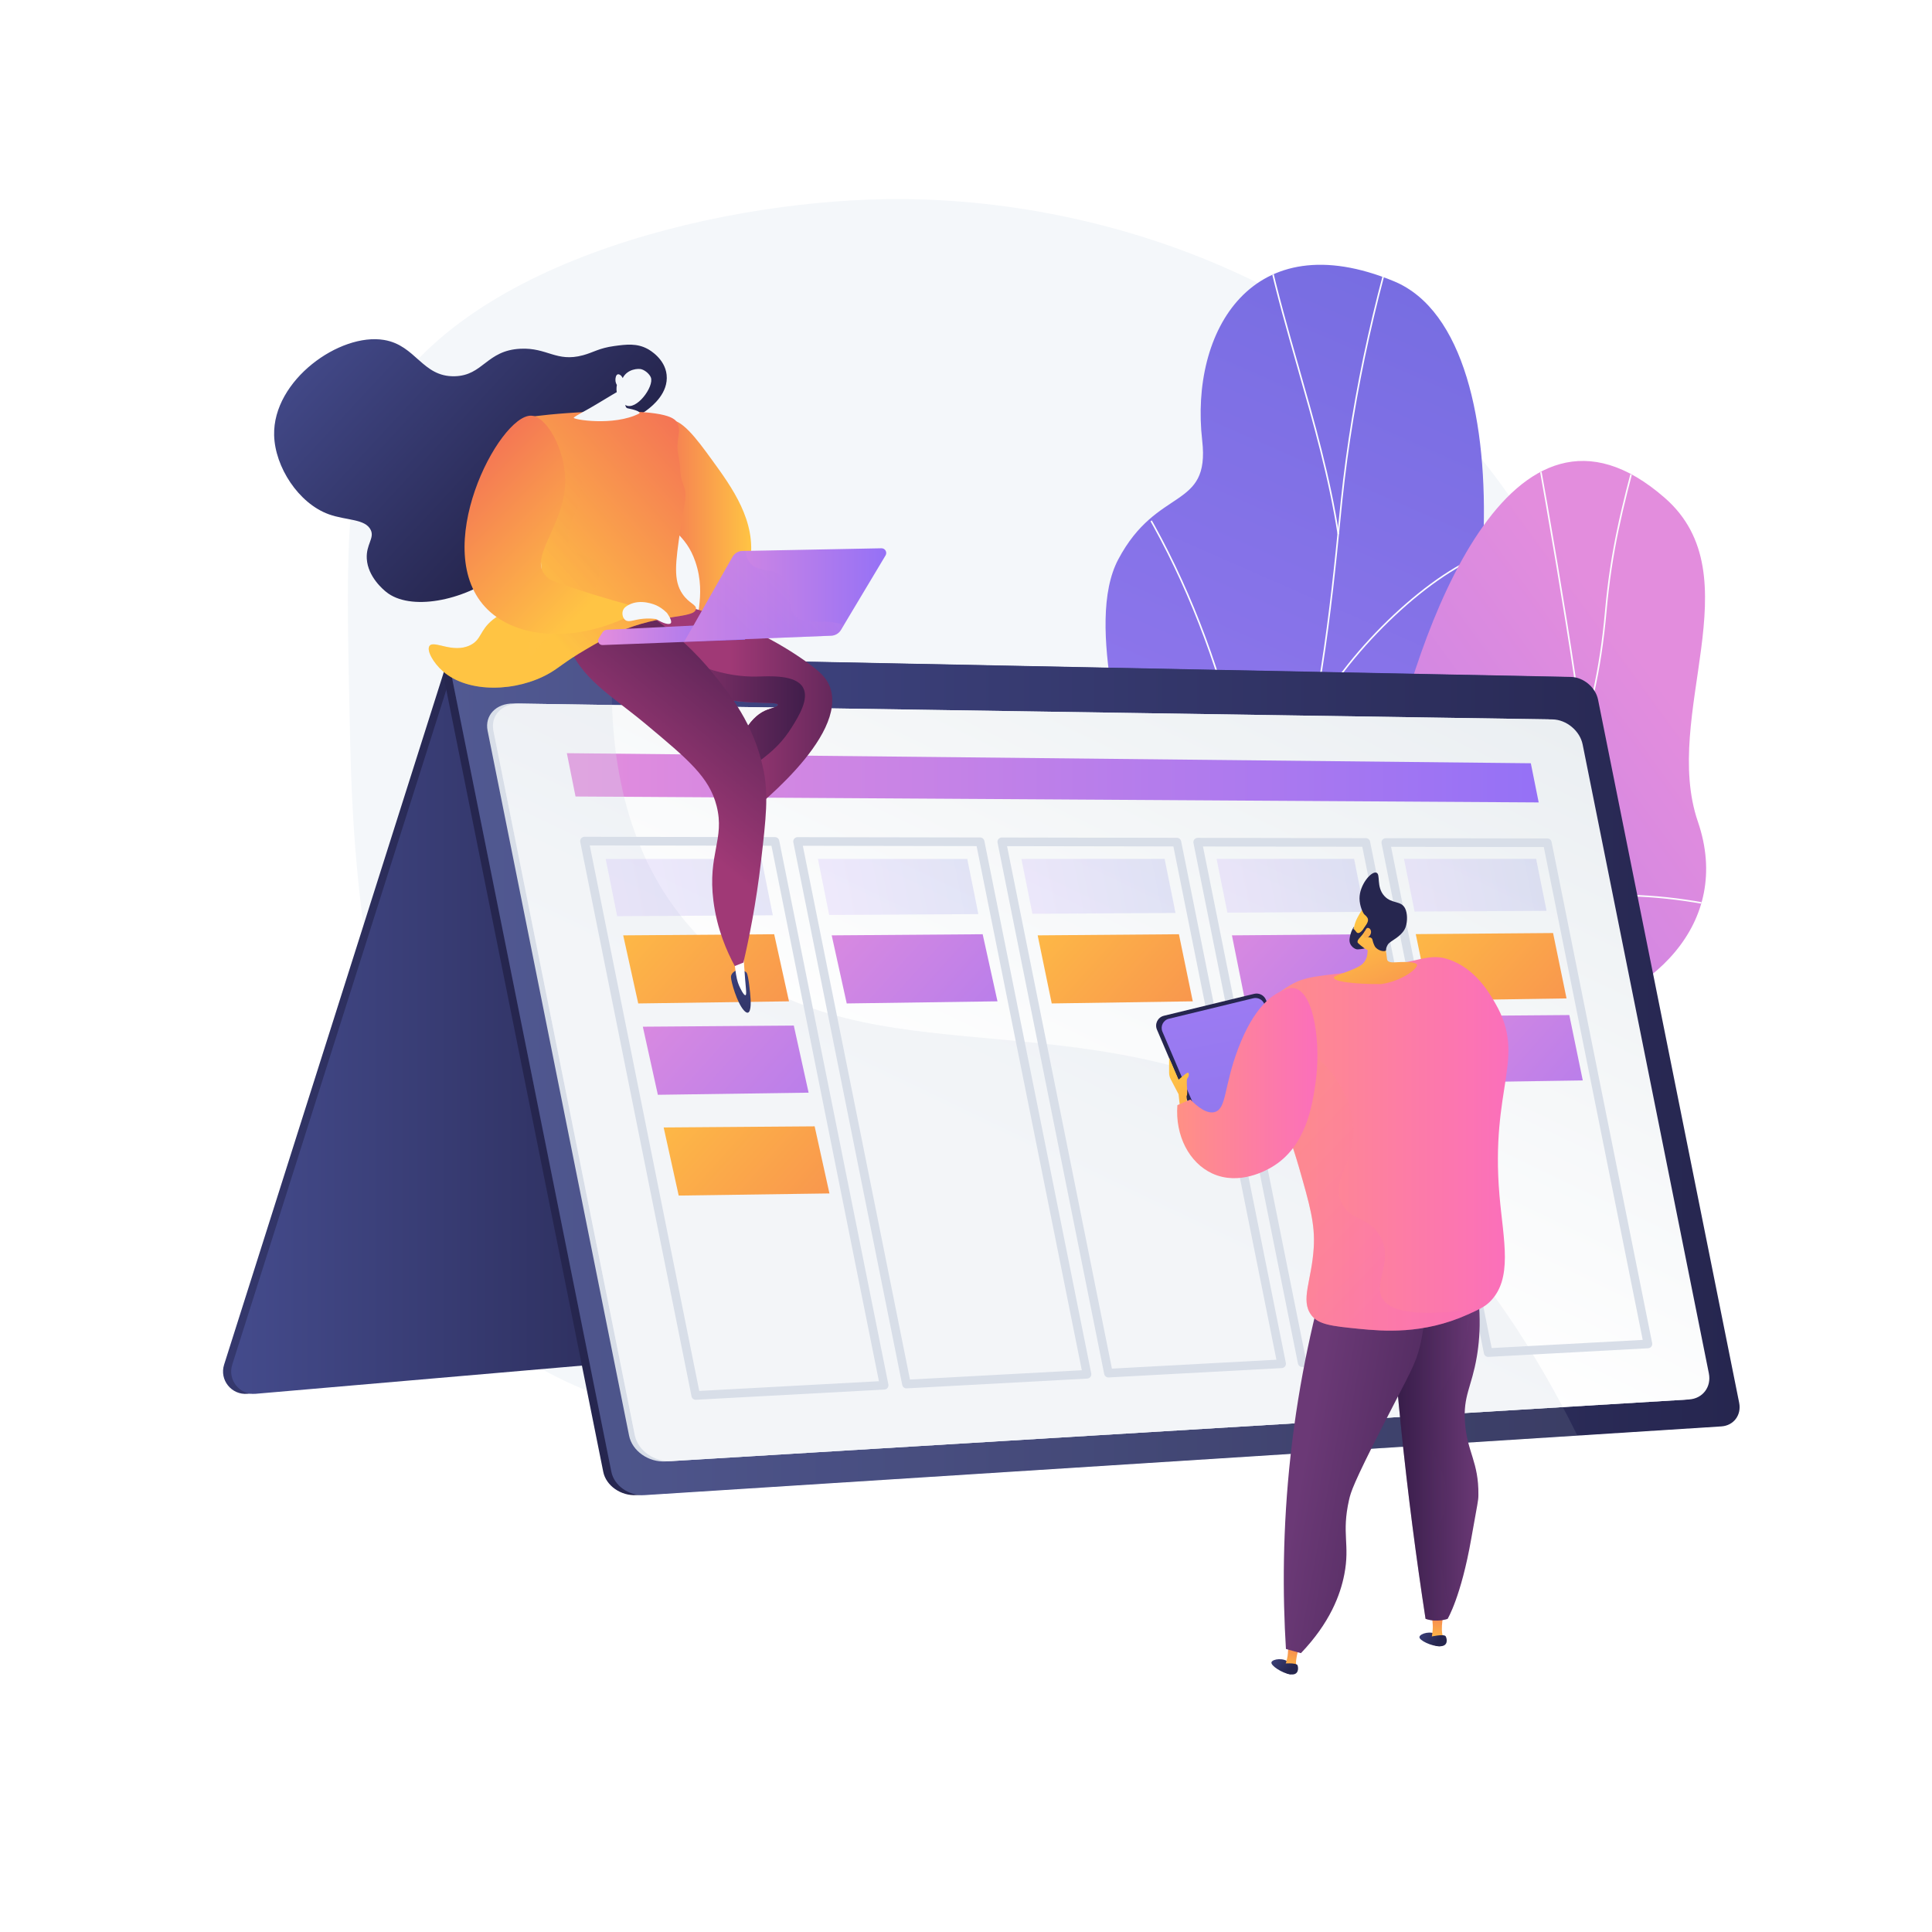 <?xml version="1.0" encoding="utf-8"?>
<!-- Generator: Adobe Illustrator 27.5.0, SVG Export Plug-In . SVG Version: 6.00 Build 0)  -->
<svg version="1.1" xmlns="http://www.w3.org/2000/svg" xmlns:xlink="http://www.w3.org/1999/xlink" x="0px" y="0px"
	 viewBox="0 0 3710 3710" style="enable-background:new 0 0 3710 3710;" xml:space="preserve">
<g id="Background">
	<g>
		<g>
			<rect style="fill:#FFFFFF;" width="3710" height="3710"/>
		</g>
	</g>
</g>
<g id="Illustration">
	<g>
		<path style="fill:#F4F7FA;" d="M1698.594,382.466c-329.422,5.593-839.101,125.989-985.806,435.384
			c-51.238,108.06-47.769,266.921-40.832,584.642c2.039,93.386,5.42,229.5,29.166,398.385
			c49.327,350.828,82.906,589.66,209.994,728.727c318.443,348.461,1468.737,338.391,1959.945-288.952
			c267.957-342.22,309.179-829.04,64.165-1231.371C2665.47,566.322,2139.612,374.977,1698.594,382.466z"/>
		<g>
			<g>
				<g>
					<g>
						
							<linearGradient id="SVGID_1_" gradientUnits="userSpaceOnUse" x1="193.601" y1="2872.826" x2="-1397.354" y2="121.804" gradientTransform="matrix(-0.994 0.111 0.111 0.994 1795.767 -262.38)">
							<stop  offset="0" style="stop-color:#AA80F9"/>
							<stop  offset="0.996" style="stop-color:#6165D7"/>
						</linearGradient>
						<path style="fill:url(#SVGID_1_);" d="M2504.16,2106.913c10.565,44.776,24.283,80.397,36.64,123.659
							c-191.478-29.999-381.566-23.815-575.751-53.876c145.945-207.057,273.574-291.858,224.669-581.487
							c-22.95-135.918-108.007-397.073-42.306-521.078c74.852-141.276,176.528-93.753,161.165-228.252
							c-24.012-210.221,96.275-418.451,368.271-305.761c268.449,111.221,186.198,860.994,9.044,1050.701
							C2567.494,1782.452,2448.99,1873.109,2504.16,2106.913z"/>
						<g>
							<defs>
								<path id="SVGID_00000096738206882525631580000013838245171481833370_" d="M2186.51,1572.36
									c-8.803-51.016-110.031-401.595-40.049-503.639c79.729-116.256,175.964-95,161.601-225.14
									c-22.448-203.403,96.278-417.69,368.711-303.956c268.88,112.25,185.848,862.523,9.335,1049.667
									c-120.396,211.434-234.806,254.824-182.344,531.838C2540.512,2315.163,2219.61,1764.17,2186.51,1572.36z"/>
							</defs>
							<clipPath id="SVGID_00000005970459990393471030000001479697352741572491_">
								<use xlink:href="#SVGID_00000096738206882525631580000013838245171481833370_"  style="overflow:visible;"/>
							</clipPath>
							<g style="clip-path:url(#SVGID_00000005970459990393471030000001479697352741572491_);">
								<path style="fill:#FCFDFE;" d="M2244.751,2179.836l-2.894-0.895c21.113-68.441,47.838-135.991,73.684-201.316l9.782-24.755
									c20.684-52.462,38.253-99.768,53.753-141.504c8.725-23.491,16.966-45.685,25.136-67.14
									c24.746-65.006,42.252-110.618,51.071-133.6c3.069-7.998,5.087-13.255,5.991-15.632
									c68.212-179.337,94.958-448.49,109.329-593.086c1.56-15.695,2.953-29.72,4.219-41.761
									c21.779-206.951,69.22-419.665,141.006-632.238l2.87,0.971c-71.715,212.357-119.109,424.853-140.864,631.585
									c-1.266,12.034-2.66,26.056-4.219,41.74c-14.383,144.738-41.155,414.148-109.51,593.864
									c-0.906,2.38-2.923,7.641-5.994,15.642c-8.821,22.978-26.323,68.587-51.071,133.589
									c-8.163,21.444-16.403,43.631-25.126,67.119c-15.505,41.75-33.081,89.07-53.774,141.56l-9.785,24.758
									C2292.533,2044.012,2265.83,2111.506,2244.751,2179.836z"/>
								<path style="fill:#FCFDFE;" d="M2373.807,1848.501l-2.876-0.944c39.332-120.327,37.015-277.665-6.695-455
									c-36.457-147.906-101.135-304.675-177.448-430.107l2.585-1.575c76.467,125.685,141.274,282.762,177.803,430.957
									C2411.022,1569.719,2413.316,1727.633,2373.807,1848.501z"/>
								<path style="fill:#FCFDFE;" d="M2568.506,1025.975c-16.725-108.519-47.299-215.671-76.866-319.294
									c-20.27-71.04-41.23-144.499-57.592-217.881l2.956-0.659c16.342,73.296,37.29,146.713,57.547,217.708
									c29.593,103.713,60.193,210.959,76.946,319.669L2568.506,1025.975z"/>
								<path style="fill:#FCFDFE;" d="M2522.76,1378.782l-2.668-1.43c72.575-135.55,231.386-284.178,339.853-318.066l0.902,2.887
									C2753.01,1095.867,2595.025,1243.815,2522.76,1378.782z"/>
							</g>
						</g>
					</g>
					<g>
						
							<linearGradient id="SVGID_00000116193643408867692470000010705625521198927248_" gradientUnits="userSpaceOnUse" x1="1864.49" y1="-1513.304" x2="2849.471" y2="108.23" gradientTransform="matrix(0.085 0.996 -0.996 0.085 1535.098 -416.606)">
							<stop  offset="0.004" style="stop-color:#E38DDD"/>
							<stop  offset="1" style="stop-color:#9571F6"/>
						</linearGradient>
						<path style="fill:url(#SVGID_00000116193643408867692470000010705625521198927248_);" d="M2664.179,1486.711
							c-53.427,258.721-202.67,202.457-396.343,138.956c32.433,243.9,55.034,482.58,77.131,724.882
							c130.251,40.576,224.303,67.215,298.06-81.083c83.419-167.723,125.998-267.28,328.256-307.885
							c202.258-40.605,355.994-188.568,289.167-383.686c-70.326-205.33,107.947-471.566-63.275-621.555
							C2898.83,694.992,2719.813,1217.303,2664.179,1486.711z"/>
						<g>
							<defs>
								<path id="SVGID_00000124128893467634873320000005813850960389610377_" d="M2249.06,2303.898
									c140.265,71.823,298.348,153.789,394.788-36.709c80.285-158.587,126.126-268.245,327.664-306.139
									c201.538-37.894,355.78-189.646,289.052-383.102c-70.22-203.582,107.21-474.265-63.407-621.463
									c-297.29-256.486-479.033,251.722-532.44,534.172c-53.407,282.451-231.8,156.321-412.813,145.599
									C2004.784,1621.618,2135.731,2245.867,2249.06,2303.898z"/>
							</defs>
							<clipPath id="SVGID_00000019640967432784186670000003751973802002271677_">
								<use xlink:href="#SVGID_00000124128893467634873320000005813850960389610377_"  style="overflow:visible;"/>
							</clipPath>
							<g style="clip-path:url(#SVGID_00000019640967432784186670000003751973802002271677_);">
								<path style="fill:#FCFDFE;" d="M2363.372,2039.487l-1.312-2.727c200.322-96.426,364.547-182.328,502.835-335.092
									c132.191-146.029,197.108-303.655,217.064-527.06c10.41-116.535,31.023-198.783,61.284-310.962l2.922,0.791
									c-30.218,112.024-50.803,194.154-61.191,310.442c-20.02,224.113-85.166,382.266-217.834,528.823
									C2728.482,1856.871,2563.997,1942.915,2363.372,2039.487z"/>
								<path style="fill:#FCFDFE;" d="M2616.689,2361.893c-45.958-56.64-95.505-102.721-151.473-140.876
									c-28.497-19.425-57.804-32.656-93.04-46.546l1.11-2.817c35.425,13.963,64.905,27.277,93.636,46.862
									c56.213,38.322,105.972,84.597,152.119,141.469L2616.689,2361.893z"/>
								<path style="fill:#FCFDFE;" d="M2777.433,1791.907l-1.318-2.727c152.188-73.611,340.96-90.947,531.545-48.819l-0.652,2.956
									C3117.081,1701.338,2929.01,1718.594,2777.433,1791.907z"/>
								<path style="fill:#FCFDFE;" d="M3038.841,1413.919l-3.005-0.368c2.351-19.345-23.198-183.65-47.892-330.967
									c-27.812-165.905-53.918-307.76-58.198-316.219l2.703-1.367c4.986,9.862,33.65,168.966,58.481,317.087
									C3015.66,1229.609,3041.232,1394.251,3038.841,1413.919z"/>
							</g>
						</g>
					</g>
				</g>
			</g>
		</g>
		<g>
			
				<linearGradient id="SVGID_00000107547572063975573390000014078322461632756127_" gradientUnits="userSpaceOnUse" x1="-53.828" y1="1969.392" x2="925.137" y2="1969.392">
				<stop  offset="0" style="stop-color:#444B8C"/>
				<stop  offset="0.996" style="stop-color:#26264F"/>
			</linearGradient>
			<path style="fill:url(#SVGID_00000107547572063975573390000014078322461632756127_);" d="M854.013,1285.052L430.345,2620.558
				c-9.289,29.281,14.173,58.598,44.778,55.953l932.131-80.559L980.377,1262.107L854.013,1285.052z"/>
			
				<linearGradient id="SVGID_00000085955130316116767120000001974158091564942208_" gradientUnits="userSpaceOnUse" x1="443.892" y1="1969.392" x2="1422.857" y2="1969.392">
				<stop  offset="0" style="stop-color:#444B8C"/>
				<stop  offset="0.996" style="stop-color:#26264F"/>
			</linearGradient>
			<path style="fill:url(#SVGID_00000085955130316116767120000001974158091564942208_);" d="M869.616,1285.052L445.948,2620.558
				c-9.289,29.281,14.173,58.598,44.777,55.953l932.131-80.559L995.979,1262.107L869.616,1285.052z"/>
			<g>
				
					<linearGradient id="SVGID_00000021819827925237713570000010555034058379990673_" gradientUnits="userSpaceOnUse" x1="2919.099" y1="1945.208" x2="1096.954" y2="2062.53">
					<stop  offset="0" style="stop-color:#444B8C"/>
					<stop  offset="0.996" style="stop-color:#26264F"/>
				</linearGradient>
				<path style="fill:url(#SVGID_00000021819827925237713570000010555034058379990673_);" d="M3001.016,1299.899l-2102.659-42.127
					c-30.32-0.608-50.644,20.442-45.311,47.016l305.382,1521.569c5.334,26.574,33.896,46.571,63.712,44.669l2067.728-131.922
					c23.66-1.509,38.955-21.847,34.222-45.428l-270.989-1350.207C3048.368,1319.888,3025.076,1300.381,3001.016,1299.899z"/>
				
					<linearGradient id="SVGID_00000007396962912047617100000002042859755801190332_" gradientUnits="userSpaceOnUse" x1="867.798" y1="2064.455" x2="3340.552" y2="2064.455">
					<stop  offset="0" style="stop-color:#444B8C"/>
					<stop  offset="0.996" style="stop-color:#26264F"/>
				</linearGradient>
				<path style="fill:url(#SVGID_00000007396962912047617100000002042859755801190332_);" d="M3016.618,1299.899l-2102.66-42.127
					c-30.32-0.608-50.644,20.442-45.31,47.016l305.382,1521.569c5.333,26.574,33.896,46.571,63.712,44.669l2067.728-131.922
					c23.66-1.509,38.955-21.847,34.222-45.428l-270.99-1350.207C3063.97,1319.888,3040.678,1300.381,3016.618,1299.899z"/>
				<g style="opacity:0.15;">
					<path style="fill:#97A6B7;" d="M2444.405,2117.768c-410.466-199.695-805.518-42.112-1080.899-298.097
						c-169.24-157.321-196.13-381.118-187.218-556.644l-262.329-5.256c-30.32-0.608-50.644,20.442-45.31,47.017l305.382,1521.57
						c5.333,26.573,33.895,46.57,63.711,44.667l1791.41-114.292C2840.811,2376.465,2622.832,2204.574,2444.405,2117.768z"/>
				</g>
				<path style="fill:#D8DEE8;" d="M3234.505,2687.902l-1956.331,118.464c-32.808,1.987-64.256-20.156-70.138-49.462
					l-271.721-1353.85c-5.882-29.307,16.437-52.65,49.747-52.14l1986.211,30.414c26.757,0.41,52.643,21.943,57.892,48.098
					l242.495,1208.233C3277.909,2663.813,3260.859,2686.306,3234.505,2687.902z"/>
				
					<linearGradient id="SVGID_00000155118184492869155620000016502567406436430001_" gradientUnits="userSpaceOnUse" x1="2526.228" y1="1164.061" x2="2006.149" y2="2245.826">
					<stop  offset="0.004" style="stop-color:#EBEFF2"/>
					<stop  offset="1" style="stop-color:#FFFFFF"/>
				</linearGradient>
				<path style="fill:url(#SVGID_00000155118184492869155620000016502567406436430001_);" d="M3243.382,2687.364l-1954.193,118.335
					c-32.771,1.984-64.185-20.146-70.064-49.436L947.561,1403.195c-5.878-29.29,16.411-52.62,49.683-52.11l1984.041,30.381
					c26.729,0.409,52.591,21.932,57.837,48.073l242.37,1207.609C3286.739,2663.29,3269.708,2685.77,3243.382,2687.364z"/>
				
					<linearGradient id="SVGID_00000123422837652055757730000003709682315562217092_" gradientUnits="userSpaceOnUse" x1="1088.497" y1="1493.599" x2="2954.723" y2="1493.599">
					<stop  offset="0.004" style="stop-color:#E38DDD"/>
					<stop  offset="1" style="stop-color:#9571F6"/>
				</linearGradient>
				<polygon style="fill:url(#SVGID_00000123422837652055757730000003709682315562217092_);" points="2954.723,1540.89 
					1105.196,1529.511 1088.497,1446.308 2939.625,1465.662 				"/>
				<g style="opacity:0.3;">
					<path style="fill:#D8DEE8;" d="M2444.405,2117.768c-410.466-199.695-805.518-42.112-1080.899-298.097
						c-140.967-131.039-183.236-308.608-188.194-465.859l-180.335-2.762c-32.023-0.49-53.475,21.959-47.817,50.145l272.366,1357.067
						c5.657,28.186,35.888,49.482,67.43,47.573l1714.158-103.8C2819.504,2359.791,2614.062,2200.307,2444.405,2117.768z"/>
				</g>
				<g>
					<path style="fill:#D8DEE8;" d="M1336.031,2687.954c-3.925,0-7.341-2.767-8.121-6.656l-213.648-1064.508
						c-0.489-2.439,0.142-4.966,1.719-6.888c1.575-1.918,3.926-3.029,6.406-3.029c0.005,0,0.009,0,0.015,0l365.815,0.629
						c3.943,0.007,7.335,2.789,8.111,6.655l209.594,1044.309c0.473,2.359-0.102,4.807-1.576,6.707
						c-1.474,1.903-3.7,3.07-6.102,3.199l-361.761,19.57C1336.332,2687.952,1336.18,2687.954,1336.031,2687.954z M1132.507,1623.464
						l210.243,1047.542l345.038-18.665l-206.376-1028.277L1132.507,1623.464z"/>
				</g>
				<g>
					<path style="fill:#D8DEE8;" d="M1740.671,2666.068c-3.925,0-7.341-2.769-8.121-6.657l-209.115-1041.916
						c-0.489-2.439,0.142-4.965,1.719-6.888c1.574-1.918,3.925-3.029,6.406-3.029c0.005,0,0.009,0,0.014,0l350.596,0.602
						c3.943,0.007,7.335,2.789,8.111,6.655l205.229,1022.558c0.473,2.36-0.102,4.807-1.575,6.708c-1.474,1.903-3.7,3.07-6.102,3.199
						l-346.71,18.756C1740.971,2666.063,1740.82,2666.068,1740.671,2666.068z M1541.679,1624.168l205.71,1024.949l329.987-17.851
						L1875.364,1624.74L1541.679,1624.168z"/>
				</g>
				<g>
					<path style="fill:#D8DEE8;" d="M2128.493,2645.088c-3.925,0-7.341-2.769-8.121-6.657l-204.769-1020.264
						c-0.489-2.439,0.143-4.965,1.719-6.888c1.574-1.918,3.926-3.029,6.406-3.029c0.005,0,0.009,0,0.015,0l336.305,0.577
						c3.942,0.007,7.335,2.789,8.111,6.655l201.043,1001.698c0.473,2.359-0.102,4.807-1.576,6.707
						c-1.474,1.903-3.701,3.07-6.102,3.199l-332.579,17.989C2128.794,2645.084,2128.643,2645.088,2128.493,2645.088z
						 M1933.848,1624.84l201.364,1003.298l315.855-17.084l-197.825-985.666L1933.848,1624.84z"/>
				</g>
				<g>
					<path style="fill:#D8DEE8;" d="M2500.526,2624.964c-3.925,0-7.341-2.769-8.121-6.658l-200.6-999.493
						c-0.489-2.439,0.142-4.965,1.719-6.888c1.575-1.918,3.926-3.029,6.407-3.029c0.004,0,0.009,0,0.015,0l322.871,0.552
						c3.942,0.007,7.335,2.789,8.111,6.655l197.022,981.669c0.473,2.359-0.102,4.807-1.576,6.707
						c-1.474,1.903-3.701,3.07-6.102,3.199l-319.293,17.272C2500.827,2624.959,2500.675,2624.964,2500.526,2624.964z
						 M2310.05,1625.487l197.194,982.526l302.569-16.367l-193.805-965.637L2310.05,1625.487z"/>
				</g>
				<g>
					<path style="fill:#D8DEE8;" d="M2857.713,2605.643c-3.925,0-7.341-2.769-8.121-6.658l-196.598-979.552
						c-0.489-2.439,0.143-4.966,1.719-6.888c1.574-1.918,3.926-3.029,6.406-3.029c0.004,0,0.009,0,0.015,0l310.228,0.532
						c3.943,0.007,7.335,2.789,8.111,6.655l193.161,962.425c0.473,2.36-0.102,4.807-1.576,6.708
						c-1.474,1.902-3.701,3.07-6.102,3.199l-306.791,16.595C2858.014,2605.638,2857.862,2605.643,2857.713,2605.643z
						 M2671.239,1626.107l193.193,962.585l290.066-15.69l-189.943-946.393L2671.239,1626.107z"/>
				</g>
				
					<linearGradient id="SVGID_00000143612576144247298010000015564303911117652382_" gradientUnits="userSpaceOnUse" x1="-86.356" y1="1783.313" x2="212.837" y2="1783.313" gradientTransform="matrix(1 0 0.198 0.988 907.022 -56.827)">
					<stop  offset="0" style="stop-color:#AA80F9"/>
					<stop  offset="0.996" style="stop-color:#6165D7"/>
				</linearGradient>
				<polygon style="opacity:0.15;fill:url(#SVGID_00000143612576144247298010000015564303911117652382_);" points="
					1483.997,1757.619 1185.153,1759.347 1163.09,1649.418 1462.278,1649.4 				"/>
				
					<linearGradient id="SVGID_00000030459063791340225500000017723131868214623886_" gradientUnits="userSpaceOnUse" x1="321.258" y1="1782.11" x2="608.002" y2="1782.11" gradientTransform="matrix(1 0 0.198 0.988 907.022 -56.827)">
					<stop  offset="0" style="stop-color:#AA80F9"/>
					<stop  offset="0.996" style="stop-color:#6165D7"/>
				</linearGradient>
				<polygon style="opacity:0.15;fill:url(#SVGID_00000030459063791340225500000017723131868214623886_);" points="
					1878.705,1755.337 1592.294,1756.993 1570.699,1649.394 1857.439,1649.376 				"/>
				
					<linearGradient id="SVGID_00000156562304312358158820000010147185812499202450_" gradientUnits="userSpaceOnUse" x1="711.959" y1="1780.956" x2="987.017" y2="1780.956" gradientTransform="matrix(1 0 0.198 0.988 907.022 -56.827)">
					<stop  offset="0" style="stop-color:#AA80F9"/>
					<stop  offset="0.996" style="stop-color:#6165D7"/>
				</linearGradient>
				<polygon style="opacity:0.15;fill:url(#SVGID_00000156562304312358158820000010147185812499202450_);" points="
					2257.28,1753.149 1982.543,1754.737 1961.395,1649.37 2236.448,1649.353 				"/>
				
					<linearGradient id="SVGID_00000168804650793473815520000012197784294275109268_" gradientUnits="userSpaceOnUse" x1="1086.779" y1="1779.849" x2="1350.85" y2="1779.849" gradientTransform="matrix(1 0 0.198 0.988 907.022 -56.827)">
					<stop  offset="0" style="stop-color:#AA80F9"/>
					<stop  offset="0.996" style="stop-color:#6165D7"/>
				</linearGradient>
				<polygon style="opacity:0.15;fill:url(#SVGID_00000168804650793473815520000012197784294275109268_);" points="
					2620.692,1751.048 2356.929,1752.572 2336.211,1649.347 2600.277,1649.331 				"/>
				
					<linearGradient id="SVGID_00000049940682116796424840000003471951935720417680_" gradientUnits="userSpaceOnUse" x1="2314.801" y1="1684.343" x2="2897.742" y2="2208.623">
					<stop  offset="0.004" style="stop-color:#E38DDD"/>
					<stop  offset="1" style="stop-color:#9571F6"/>
				</linearGradient>
				<polygon style="fill:url(#SVGID_00000049940682116796424840000003471951935720417680_);" points="2655.17,1922.836 
					2391.918,1926.909 2365.676,1796.157 2629.312,1793.995 				"/>
				
					<linearGradient id="SVGID_00000065774084398488099390000004529480173555837373_" gradientUnits="userSpaceOnUse" x1="1146.341" y1="1671.781" x2="1770.955" y2="2233.541">
					<stop  offset="0" style="stop-color:#FFC444"/>
					<stop  offset="0.996" style="stop-color:#F36F56"/>
				</linearGradient>
				<polygon style="fill:url(#SVGID_00000065774084398488099390000004529480173555837373_);" points="1515.078,1922.836 
					1225.6,1926.909 1196.744,1796.157 1486.644,1793.995 				"/>
				
					<linearGradient id="SVGID_00000155858966202433319440000014842103410370080911_" gradientUnits="userSpaceOnUse" x1="1546.703" y1="1671.781" x2="2171.317" y2="2233.541">
					<stop  offset="0.004" style="stop-color:#E38DDD"/>
					<stop  offset="1" style="stop-color:#9571F6"/>
				</linearGradient>
				<polygon style="fill:url(#SVGID_00000155858966202433319440000014842103410370080911_);" points="1915.441,1922.836 
					1625.963,1926.909 1597.106,1796.157 1887.006,1793.995 				"/>
				
					<linearGradient id="SVGID_00000044882425449723819830000018422695883696975746_" gradientUnits="userSpaceOnUse" x1="1941.898" y1="1680.711" x2="2536.885" y2="2215.826">
					<stop  offset="0" style="stop-color:#FFC444"/>
					<stop  offset="0.996" style="stop-color:#F36F56"/>
				</linearGradient>
				<polygon style="fill:url(#SVGID_00000044882425449723819830000018422695883696975746_);" points="2290.467,1922.836 
					2019.634,1926.909 1992.636,1796.157 2263.864,1793.995 				"/>
				
					<linearGradient id="SVGID_00000105412184112567798280000002672426409499809667_" gradientUnits="userSpaceOnUse" x1="1184.01" y1="1847.177" x2="1808.624" y2="2408.938">
					<stop  offset="0.004" style="stop-color:#E38DDD"/>
					<stop  offset="1" style="stop-color:#9571F6"/>
				</linearGradient>
				<polygon style="fill:url(#SVGID_00000105412184112567798280000002672426409499809667_);" points="1552.748,2098.233 
					1263.27,2102.306 1234.413,1971.553 1524.313,1969.392 				"/>
				
					<linearGradient id="SVGID_00000075134287904844839170000004735244537901739191_" gradientUnits="userSpaceOnUse" x1="1224.034" y1="2040.692" x2="1848.648" y2="2602.452">
					<stop  offset="0" style="stop-color:#FFC444"/>
					<stop  offset="0.996" style="stop-color:#F36F56"/>
				</linearGradient>
				<polygon style="fill:url(#SVGID_00000075134287904844839170000004735244537901739191_);" points="1592.772,2291.747 
					1303.293,2295.82 1274.437,2165.068 1564.337,2162.906 				"/>
				
					<linearGradient id="SVGID_00000116927494922927578750000013809949940474394514_" gradientUnits="userSpaceOnUse" x1="2669.246" y1="1681.606" x2="3247.974" y2="2202.097">
					<stop  offset="0" style="stop-color:#FFC444"/>
					<stop  offset="0.996" style="stop-color:#F36F56"/>
				</linearGradient>
				<polygon style="fill:url(#SVGID_00000116927494922927578750000013809949940474394514_);" points="3008.192,1917.223 
					2744.94,1921.192 2718.698,1793.785 2982.333,1791.679 				"/>
				
					<linearGradient id="SVGID_00000146488150248056533460000015079628162068263074_" gradientUnits="userSpaceOnUse" x1="2700.441" y1="1839.112" x2="3279.169" y2="2359.603">
					<stop  offset="0.004" style="stop-color:#E38DDD"/>
					<stop  offset="1" style="stop-color:#9571F6"/>
				</linearGradient>
				<polygon style="fill:url(#SVGID_00000146488150248056533460000015079628162068263074_);" points="3039.387,2074.729 
					2776.135,2078.698 2749.893,1951.291 3013.529,1949.185 				"/>
				
					<linearGradient id="SVGID_00000107558792910444197500000002694569493902119305_" gradientUnits="userSpaceOnUse" x1="1446.667" y1="1778.786" x2="1700.397" y2="1778.786" gradientTransform="matrix(1 0 0.198 0.988 907.022 -56.827)">
					<stop  offset="0" style="stop-color:#AA80F9"/>
					<stop  offset="0.996" style="stop-color:#6165D7"/>
				</linearGradient>
				<polygon style="opacity:0.15;fill:url(#SVGID_00000107558792910444197500000002694569493902119305_);" points="
					2969.833,1749.03 2716.4,1750.495 2696.095,1649.325 2949.82,1649.31 				"/>
			</g>
		</g>
		<g>
			
				<linearGradient id="SVGID_00000124868507040903580330000004819909360414565277_" gradientUnits="userSpaceOnUse" x1="-2547.101" y1="1006.526" x2="-2355.079" y2="1006.526" gradientTransform="matrix(-1 0 0 1 -1104.538 0)">
				<stop  offset="0" style="stop-color:#FFC444"/>
				<stop  offset="0.996" style="stop-color:#F36F56"/>
			</linearGradient>
			<path style="fill:url(#SVGID_00000124868507040903580330000004819909360414565277_);" d="M1282.621,807.251
				c24.177-7.061,56.489,37.332,83.351,74.237c40.187,55.212,87.139,119.719,74.49,197.179
				c-12.444,76.208-77.779,135.56-96.398,127.07c-15.926-7.261,14.694-58.517-8.763-127.07
				c-18.928-55.317-50.289-55.337-71.32-109.57C1237.879,901.79,1252.878,815.939,1282.621,807.251z"/>
			
				<linearGradient id="SVGID_00000145019161383191534760000012901076983915156137_" gradientUnits="userSpaceOnUse" x1="-1876.191" y1="1367.062" x2="-1503.821" y2="1367.062" gradientTransform="matrix(-1 0 0 1 -102.949 0)">
				<stop  offset="0" style="stop-color:#311944"/>
				<stop  offset="1" style="stop-color:#A03976"/>
			</linearGradient>
			<path style="fill:url(#SVGID_00000145019161383191534760000012901076983915156137_);" d="M1294.584,1158.275
				c124.523,30.231,206.544,78.76,254.446,113.087c25.961,18.604,37.953,30.208,44.427,47.12
				c36.886,96.38-152.626,242.108-172.822,257.369c-8.822-20.569-17.643-41.139-26.464-61.709
				c19.582-107.484,52.184-141.205,79.467-151.233c7.631-2.805,20.443-5.813,20.194-9.424c-0.588-8.539-72.57,3.63-141.359-21.54
				c-68.593-25.099-137.508-88.603-125.203-130.589C1229.517,1193.692,1238.926,1171.537,1294.584,1158.275z"/>
			
				<linearGradient id="SVGID_00000095305316809195487980000014180771103384400286_" gradientUnits="userSpaceOnUse" x1="4545.46" y1="883.464" x2="4561.556" y2="1173.183" gradientTransform="matrix(0.957 0.292 -0.292 0.957 -2636.619 -392.255)">
				<stop  offset="0" style="stop-color:#444B8C"/>
				<stop  offset="0.996" style="stop-color:#26264F"/>
			</linearGradient>
			<path style="fill:url(#SVGID_00000095305316809195487980000014180771103384400286_);" d="M1415.33,1862.748
				c0,0-11.592,4.129-11.634,13.296c-0.043,9.166,11.741,49.547,24.542,63.895c12.801,14.347,13.946-7.058,13.154-20.846
				c-0.791-13.789-4.147-44.655-7.313-50.624C1430.915,1862.502,1415.33,1862.748,1415.33,1862.748z"/>
			
				<linearGradient id="SVGID_00000041289207787564489050000012829090630844051362_" gradientUnits="userSpaceOnUse" x1="-1701.153" y1="1381.072" x2="-1328.783" y2="1381.072" gradientTransform="matrix(-1 0 0 1 -102.949 0)">
				<stop  offset="0" style="stop-color:#311944"/>
				<stop  offset="1" style="stop-color:#A03976"/>
			</linearGradient>
			<path style="fill:url(#SVGID_00000041289207787564489050000012829090630844051362_);" d="M1452.548,1299.185
				c22.625-0.444,75.636-4.666,89.751,21.54c11.775,21.864-8.854,55.007-21.541,75.391c-34.49,55.419-67.967,61.088-91.547,95.137
				c-9.126,13.18-17.396,31.588-20.028,57.89c-5.005-11.668-10.008-23.335-15.011-35.003
				c19.582-107.483,52.184-141.205,79.467-151.231c7.631-2.805,20.443-5.813,20.194-9.424c-0.588-8.54-72.57,3.63-141.359-21.54
				c-62.527-22.879-125.112-77.626-126.408-118.942C1325.078,1284.019,1399.599,1300.223,1452.548,1299.185z"/>
			<path style="fill:#FFFFFF;" d="M1408.632,1823.797c0.683,14.127,1.882,25.938,2.963,34.708
				c2.392,19.404,4.591,27.082,7.603,34.076c2.628,6.093,9.194,19.386,12.329,18.464c3.186-0.935-0.092-15.662-2.573-56.62
				c-0.361-5.945-1.456-24.87-1.456-24.87l0,0L1408.632,1823.797z"/>
			
				<linearGradient id="SVGID_00000113346035006413756990000004043635601656651663_" gradientUnits="userSpaceOnUse" x1="-1677.359" y1="1135.861" x2="-1343.483" y2="1541.538" gradientTransform="matrix(-1 0 0 1 -102.949 0)">
				<stop  offset="0" style="stop-color:#311944"/>
				<stop  offset="1" style="stop-color:#A03976"/>
			</linearGradient>
			<path style="fill:url(#SVGID_00000113346035006413756990000004043635601656651663_);" d="M1222.783,1166.353
				c71.745,43.257,118.32,92.439,145.398,125.652c31.966,39.208,80.588,98.848,98.192,187.776
				c9.384,47.401,4.766,89.922-4.851,173.025c-9.553,82.539-23.245,149.737-33.958,195.631c-5.517,2.215-11.033,4.43-16.549,6.644
				c-14.779-27.15-34.109-70.129-41.039-125.089c-11.338-89.918,22.301-118.492,6.154-182.26
				c-13.986-55.241-54.513-89.113-135.563-156.857c-66.594-55.658-127.997-88.68-150.789-158.104
				c-3.872-11.789-7.161-26.251-0.851-39.493C1102.524,1164.741,1154.553,1154.784,1222.783,1166.353z"/>
			
				<linearGradient id="SVGID_00000124853788366989185570000008375249684311703979_" gradientUnits="userSpaceOnUse" x1="-678.849" y1="516.359" x2="-1120.429" y2="886.138" gradientTransform="matrix(-0.999 -0.051 -0.051 0.999 -8.757 27.222)">
				<stop  offset="0" style="stop-color:#444B8C"/>
				<stop  offset="0.996" style="stop-color:#26264F"/>
			</linearGradient>
			<path style="fill:url(#SVGID_00000124853788366989185570000008375249684311703979_);" d="M1165.512,812.395
				c18.623-4.006,49.248-3.21,78.445-26.201c8.79-6.921,39.928-31.442,36.147-66.526c-3.328-30.887-32.602-47.486-36.194-49.463
				c-20.724-11.406-41.384-8.871-64.297-5.738c-29.712,4.063-39.581,12.179-60.227,17.746
				c-51.077,13.767-68.35-14.97-119.776-12.544c-65.728,3.098-71.413,51.641-126.713,52.852
				c-62.081,1.359-73.979-59.399-135.273-69.693c-85.078-14.289-213.803,77.299-211.211,182.881
				c1.497,60.98,46.905,130.867,104.903,151.848c33.806,12.229,70.286,8.345,80.698,30.329c7.411,15.645-9.249,27.699-7.674,54.958
				c2.025,35.143,32.282,59.804,37.168,63.786c45.355,36.969,147.042,18.295,216.481-34.016
				C1083.21,1008.281,1064.259,834.181,1165.512,812.395z"/>
			
				<linearGradient id="SVGID_00000047751025109283119270000011450146753623707064_" gradientUnits="userSpaceOnUse" x1="998.882" y1="1147.887" x2="1357.493" y2="825.465">
				<stop  offset="0" style="stop-color:#FFC444"/>
				<stop  offset="0.996" style="stop-color:#F36F56"/>
			</linearGradient>
			<path style="fill:url(#SVGID_00000047751025109283119270000011450146753623707064_);" d="M1021.678,799.86
				c42.176-5.196,90.821-9.152,144.877-9.886c114.224-1.551,130.576,12.932,134.76,23.654c7.801,19.987-5.562,30.004,2.026,64.854
				c4.537,20.838,0.248,30.334,9.019,52.723c8.548,21.82,1.843,33.551-5.715,84.715c-9.664,65.424-14.123,98.675,4.185,125.049
				c12.72,18.325,26.952,19.877,25.596,28.582c-2.89,18.546-67.013,8.318-148.199,43.921
				c-23.502,10.305-45.135,23.007-63.275,33.657c-42.478,24.938-50.337,34.474-70.007,45.772
				c-62.208,35.734-155.655,39.177-204.633-4.039c-18.259-16.112-31.567-39.796-25.579-48.465
				c8.154-11.804,44.621,15.008,78.084-1.347c22.168-10.835,17.956-28.363,43.586-49.015c30.844-24.856,52.288-11.832,73.282-28.004
				c32.749-25.228,17.851-85.631,8.658-186.903C1024.539,933.204,1020.722,873.339,1021.678,799.86z"/>
			<path style="fill:#F4F7FA;" d="M1145.292,776.332c-15.579,9.664-40.761,22.296-43.535,25.725
				c-2.773,3.424,76.291,16.963,125.488-7.863c0,0,7.626-4.237-22.031-10.168c-6.319-1.264-5.084-13.558-4.237-26.268l-5.931-11.016
				C1195.045,746.742,1160.868,766.662,1145.292,776.332z"/>
			<path style="fill:#F4F7FA;" d="M1184.593,739.258c0,0-6.111,25.925,16.72,38.737c20.444,11.475,55.03-35.56,48.57-53.039
				c-2.154-5.831-9.852-13.325-17.898-15.843c-5.659-1.772-27.07-1.089-36.24,16.938c-2.402-5.271-6.703-8.034-9.593-7.167
				c-3.667,1.095-4.205,7.771-4.33,9.282C1181.398,733.408,1183.512,737.474,1184.593,739.258z"/>
			
				<linearGradient id="SVGID_00000150066797441134758830000004441365335795335050_" gradientUnits="userSpaceOnUse" x1="1010.663" y1="1160.99" x2="1369.276" y2="838.567">
				<stop  offset="0" style="stop-color:#FFC444"/>
				<stop  offset="0.996" style="stop-color:#F36F56"/>
			</linearGradient>
			<path style="opacity:0.3;fill:url(#SVGID_00000150066797441134758830000004441365335795335050_);" d="M1219.994,1154.844
				c-23.522,9.749-26.697,30.819-59.22,42.77c-31.025,11.4-41.435-2.885-72.38,6.58c-46.478,14.217-64.249,59.064-71.284,54.833
				c-6.445-3.876-0.264-46.778,29.61-74.574c34.309-31.922,71.262-17.303,93.217-50.446c8.542-12.895,15.128-33.496,7.677-49.35
				c-10.098-21.485-36.471-14.034-50.447-31.804c-25.11-31.925,33.651-89.507,17.547-138.181
				c-6.427-19.425-26.891-43.772-92.886-60.069c0.896,48.789,3.707,89.562,6.517,120.524
				c9.193,101.272,24.091,161.676-8.658,186.903c-20.994,16.173-42.438,3.149-73.282,28.005
				c-25.63,20.652-21.418,38.18-43.586,49.015c-33.463,16.354-69.929-10.457-78.084,1.346c-5.988,8.67,7.32,32.354,25.579,48.466
				c48.978,43.215,142.425,39.772,204.633,4.04c19.67-11.299,27.529-20.836,70.007-45.773c18.14-10.651,39.773-23.352,63.275-33.658
				c56.974-24.986,105.511-27.404,130.412-33.032C1269.203,1147.474,1239.086,1146.931,1219.994,1154.844z"/>
			<g>
				
					<linearGradient id="SVGID_00000066487692024185208960000003968867712760513719_" gradientUnits="userSpaceOnUse" x1="1148.427" y1="1217.71" x2="1430.808" y2="1217.71">
					<stop  offset="0.004" style="stop-color:#E38DDD"/>
					<stop  offset="1" style="stop-color:#9571F6"/>
				</linearGradient>
				<path style="fill:url(#SVGID_00000066487692024185208960000003968867712760513719_);" d="M1423.892,1196.723l-258.352,12.571
					c-3.556,0.175-6.8,2.079-8.681,5.1l-7.149,11.474c-3.557,5.711,0.717,13.078,7.443,12.822l273.655-10.425L1423.892,1196.723z"/>
				
					<linearGradient id="SVGID_00000026154497578432407320000001509178920250425479_" gradientUnits="userSpaceOnUse" x1="1314.235" y1="1142.409" x2="1701.824" y2="1142.409">
					<stop  offset="0.004" style="stop-color:#E38DDD"/>
					<stop  offset="1" style="stop-color:#9571F6"/>
				</linearGradient>
				<path style="fill:url(#SVGID_00000026154497578432407320000001509178920250425479_);" d="M1692.598,1052.855l-266.905,5.172
					c-7.898,0.153-15.13,4.455-19.032,11.322l-92.427,162.615l281.885-11.231c7.737-0.308,14.797-4.497,18.774-11.142
					l85.633-143.061C1704.172,1060.441,1699.695,1052.718,1692.598,1052.855z"/>
				
					<linearGradient id="SVGID_00000150100164968514128310000011834296076920088987_" gradientUnits="userSpaceOnUse" x1="128.889" y1="1039.582" x2="314.026" y2="1223.238" gradientTransform="matrix(-1 0 0 1 1740.279 0)">
					<stop  offset="0.004" style="stop-color:#E38DDD"/>
					<stop  offset="1" style="stop-color:#9571F6"/>
				</linearGradient>
				<path style="opacity:0.3;fill:url(#SVGID_00000150100164968514128310000011834296076920088987_);" d="M1406.66,1069.35
					c3.903-6.868,11.135-11.17,19.033-11.323l5.849-0.113c0.872,8.616,3.516,16.497,8.788,22.86
					c16.458,19.865,43.801,7.612,64.182,28.636c22.387,23.093,1.706,50.585,21.721,72.079c21.069,22.622,55.137,4.203,94.3,18.681
					l-5.64,9.421c-3.977,6.645-11.037,10.834-18.774,11.142l-281.885,11.231L1406.66,1069.35z"/>
			</g>
			<g>
				
					<linearGradient id="SVGID_00000085218869377325473020000000256902205956274352_" gradientUnits="userSpaceOnUse" x1="1147.484" y1="1145.477" x2="873.625" y2="876">
					<stop  offset="0" style="stop-color:#FFC444"/>
					<stop  offset="0.996" style="stop-color:#F36F56"/>
				</linearGradient>
				<path style="fill:url(#SVGID_00000085218869377325473020000000256902205956274352_);" d="M1197.492,1188.09
					c3.364-8.88,6.726-17.758,10.089-26.641c-37.164-10.189-88.564-25.244-141.285-44.082
					c-13.027-4.655-17.795-10.672-21.279-15.294c-27.03-35.848,41.757-99.089,40.525-181.149
					c-0.854-56.883-35.34-121.951-65.726-122.689c-61.767-1.501-197.956,260.587-83.253,372.448
					C993.493,1226.204,1099.856,1232.647,1197.492,1188.09z"/>
			</g>
			<path style="fill:#F4F7FA;" d="M1207.58,1161.45c23.332-12.394,51.26,0.31,53.059,1.161c5.127,2.419,12.588,6.731,20.126,14.431
				c0.853,1.163,10.974,15.187,7.286,19.68c-2.955,3.6-14.4,0.616-28.156-7.939c-5.766-0.809-14.349-1.551-24.632-0.604
				c-18.884,1.742-27.534,7.708-34.389,2.558c-5.02-3.769-6.73-11.74-4.924-17.666
				C1197.891,1166.706,1203.631,1163.549,1207.58,1161.45z"/>
		</g>
		<g>
			
				<linearGradient id="SVGID_00000150800173989418901680000008914055999017527175_" gradientUnits="userSpaceOnUse" x1="4963.624" y1="3647.744" x2="5006.37" y2="3685.767" gradientTransform="matrix(0.99 -0.14 0.14 0.99 -2711.922 206.938)">
				<stop  offset="0" style="stop-color:#444B8C"/>
				<stop  offset="0.996" style="stop-color:#26264F"/>
			</linearGradient>
			<path style="fill:url(#SVGID_00000150800173989418901680000008914055999017527175_);" d="M2725.762,3143.367
				c1.216-6.701,22.857-12.767,33.572-3.791c5.321,4.457,8.985,13.491,5.907,17.571c-1.121,1.484,3.467,4.095-0.928,4.146
				C2749.735,3161.463,2724.552,3150.027,2725.762,3143.367z"/>
			
				<linearGradient id="SVGID_00000111870590956009510960000006148166077020523684_" gradientUnits="userSpaceOnUse" x1="4771.753" y1="3450.856" x2="4771.753" y2="3376.389" gradientTransform="matrix(0.999 0.05 -0.05 0.999 -1835.476 -528.791)">
				<stop  offset="0" style="stop-color:#FFC444"/>
				<stop  offset="0.996" style="stop-color:#F36F56"/>
			</linearGradient>
			<path style="fill:url(#SVGID_00000111870590956009510960000006148166077020523684_);" d="M2749.426,3143.403l22.45,1.12
				c-7.778-14.14,1.573-52.6,1.573-52.6l-24.241,0.711c0,0,0.597,11.166,2.074,27.751
				C2751.789,3126.063,2750.856,3134.616,2749.426,3143.403z"/>
			
				<linearGradient id="SVGID_00000028316912085120458880000007815456012937856129_" gradientUnits="userSpaceOnUse" x1="4967.922" y1="3642.914" x2="5010.667" y2="3680.936" gradientTransform="matrix(0.99 -0.14 0.14 0.99 -2711.922 206.938)">
				<stop  offset="0" style="stop-color:#444B8C"/>
				<stop  offset="0.996" style="stop-color:#26264F"/>
			</linearGradient>
			<path style="fill:url(#SVGID_00000028316912085120458880000007815456012937856129_);" d="M2746.471,3143.064
				c0,0,26.795-6.174,29.693-0.859c2.899,5.316,5.149,19.547-11.851,19.088C2747.312,3160.835,2744.961,3147.572,2746.471,3143.064z
				"/>
			
				<linearGradient id="SVGID_00000080167924809380392820000016741999067564923016_" gradientUnits="userSpaceOnUse" x1="5041.473" y1="3171.14" x2="5084.22" y2="3209.164" gradientTransform="matrix(1 0 0 1 -2609.079 0)">
				<stop  offset="0" style="stop-color:#444B8C"/>
				<stop  offset="0.996" style="stop-color:#26264F"/>
			</linearGradient>
			<path style="fill:url(#SVGID_00000080167924809380392820000016741999067564923016_);" d="M2441.586,3191.973
				c2.143-6.464,24.42-9.442,33.774,0.945c4.643,5.156,7.008,14.615,3.388,18.223c-1.317,1.314,2.859,4.542-1.5,3.977
				C2462.791,3213.246,2439.456,3198.396,2441.586,3191.973z"/>
			
				<linearGradient id="SVGID_00000037676048972133037170000010822610018712878514_" gradientUnits="userSpaceOnUse" x1="4836.381" y1="2916.624" x2="4836.381" y2="2842.155" gradientTransform="matrix(0.981 0.193 -0.193 0.981 -1708.857 -582.011)">
				<stop  offset="0" style="stop-color:#FFC444"/>
				<stop  offset="0.996" style="stop-color:#F36F56"/>
			</linearGradient>
			<path style="fill:url(#SVGID_00000037676048972133037170000010822610018712878514_);" d="M2467.911,3198.2l22.056,4.328
				c-5.669-15.11,9.104-51.83,9.104-51.83l-24.093-2.774c0,0-1.012,11.136-1.927,27.762
				C2472.736,3181.378,2470.586,3189.709,2467.911,3198.2z"/>
			
				<linearGradient id="SVGID_00000104707110607281559620000016462045082361651089_" gradientUnits="userSpaceOnUse" x1="5045.77" y1="3166.31" x2="5088.517" y2="3204.334" gradientTransform="matrix(1 0 0 1 -2609.079 0)">
				<stop  offset="0" style="stop-color:#444B8C"/>
				<stop  offset="0.996" style="stop-color:#26264F"/>
			</linearGradient>
			<path style="fill:url(#SVGID_00000104707110607281559620000016462045082361651089_);" d="M2462.133,3194.571
				c0,0,27.396-2.362,29.522,3.307c2.126,5.667,2.362,20.073-14.407,17.24C2460.479,3212.285,2460.007,3198.822,2462.133,3194.571z"
				/>
			
				<linearGradient id="SVGID_00000000185334272444568220000002031322785116527241_" gradientUnits="userSpaceOnUse" x1="2664.773" y1="2759.669" x2="2841.408" y2="2759.669">
				<stop  offset="0" style="stop-color:#311944"/>
				<stop  offset="1" style="stop-color:#6B3976"/>
			</linearGradient>
			<path style="fill:url(#SVGID_00000000185334272444568220000002031322785116527241_);" d="M2664.773,2421.843
				c6.008,102.715,14.419,209.525,25.75,320.063c13.126,128.058,29.073,250.415,46.954,366.705c22.042,7.559,42.412,0,42.412,0
				s25.772-42.212,45.44-154.402c12.619-71.985,13.49-71.078,13.632-83.634c0.713-63.353-21.512-81.694-25.75-138.319
				c-3.92-52.39,12.756-68.081,22.72-127.06c7.662-45.353,10.534-111.446-13.632-197.827
				C2769.791,2412.193,2717.282,2417.018,2664.773,2421.843z"/>
			
				<linearGradient id="SVGID_00000182512494541277231550000002617346816902971543_" gradientUnits="userSpaceOnUse" x1="2664.773" y1="2759.669" x2="2827.021" y2="2759.669">
				<stop  offset="0" style="stop-color:#311944"/>
				<stop  offset="1" style="stop-color:#6B3976"/>
			</linearGradient>
			<path style="opacity:0.3;fill:url(#SVGID_00000182512494541277231550000002617346816902971543_);" d="M2664.773,2421.844
				c6.008,102.714,14.419,209.525,25.75,320.062c13.126,128.058,29.073,250.415,46.955,366.705c22.042,7.559,42.411,0,42.411,0
				c-0.28-10.765-1.031-26.984-3.279-46.576c-5.962-51.969-15.465-66.756-16.441-98.646c-1.247-40.785,13.52-42.041,16.441-82.205
				c4.529-62.254-29.655-77.017-32.882-131.528c-3.41-57.596,32.654-76.55,60.284-147.969
				c16.31-42.16,30.786-105.458,18.289-194.318C2769.791,2412.193,2717.282,2417.018,2664.773,2421.844z"/>
			
				<linearGradient id="SVGID_00000106134850874457586590000000218292219069827235_" gradientUnits="userSpaceOnUse" x1="2991.527" y1="2880.562" x2="2505.605" y2="2792.877">
				<stop  offset="0" style="stop-color:#311944"/>
				<stop  offset="0.741" style="stop-color:#5C3169"/>
				<stop  offset="1" style="stop-color:#6B3976"/>
			</linearGradient>
			<path style="fill:url(#SVGID_00000106134850874457586590000000218292219069827235_);" d="M2554.201,2418.627
				c-30.18,101.665-59.43,227.945-75.734,374.746c-15.824,142.473-15.536,268.999-9.088,373.138
				c9.594,2.681,19.186,5.361,28.779,8.042c55.781-58.363,75.698-112.006,83.308-151.185c11.258-57.956-5.705-77.607,9.088-143.144
				c3.403-15.076,8.191-31.269,63.616-139.926c52.899-103.706,63.746-118.768,72.705-156.01
				c12.789-53.16,9.415-100.305,4.544-131.886C2672.347,2441.144,2613.275,2429.885,2554.201,2418.627z"/>
			<g>
				<path style="fill:#26264F;" d="M2316.335,2198.892l-94.658-221.734c-4.729-11.078,1.621-23.751,13.326-26.595l173.393-42.11
					c9.371-2.276,18.998,2.644,22.644,11.571l87.065,213.114c4.336,10.613-1.379,22.657-12.341,26.011l-165.799,50.73
					C2330.438,2212.793,2320.247,2208.055,2316.335,2198.892z"/>
				
					<linearGradient id="SVGID_00000000918396766496430300000017105092798703750797_" gradientUnits="userSpaceOnUse" x1="2283.304" y1="1608.679" x2="2603.094" y2="3239.609">
					<stop  offset="0" style="stop-color:#AA80F9"/>
					<stop  offset="0.996" style="stop-color:#6165D7"/>
				</linearGradient>
				<path style="fill:url(#SVGID_00000000918396766496430300000017105092798703750797_);" d="M2320.619,2188.227l-88.418-207.117
					c-4.417-10.347,1.515-22.185,12.448-24.841l161.962-39.333c8.753-2.126,17.745,2.468,21.151,10.807l81.325,199.064
					c4.049,9.913-1.287,21.162-11.528,24.296l-154.868,47.385C2333.793,2201.212,2324.273,2196.786,2320.619,2188.227z"/>
			</g>
			
				<linearGradient id="SVGID_00000141425409330987868390000001658463723433306530_" gradientUnits="userSpaceOnUse" x1="2250.282" y1="2055.631" x2="2414.614" y2="2319.61">
				<stop  offset="0" style="stop-color:#FFC444"/>
				<stop  offset="0.996" style="stop-color:#F36F56"/>
			</linearGradient>
			<path style="fill:url(#SVGID_00000141425409330987868390000001658463723433306530_);" d="M2266.034,2127.342l-2.84-26.128
				l-15.054-28.699c-2.051-3.908-3.121-8.255-3.121-12.669v-28.498l18.176,42.033c0,0,11.928-10.793,16.473-13.064
				c4.544-2.272,3.976,6.816,0.568,10.225c-3.408,3.407,1.704,31.24-1.704,34.08l1.136,17.04L2266.034,2127.342z"/>
			
				<linearGradient id="SVGID_00000134950673477690049870000011516875977866916765_" gradientUnits="userSpaceOnUse" x1="2403.773" y1="2196.562" x2="2896.597" y2="2196.562">
				<stop  offset="0" style="stop-color:#FF9085"/>
				<stop  offset="1" style="stop-color:#FB6FBB"/>
			</linearGradient>
			<path style="fill:url(#SVGID_00000134950673477690049870000011516875977866916765_);" d="M2410.307,1960.916
				c14.135-34.565,44.475-54.444,60.208-64.753c37.226-24.39,61.058-19.938,146.545-32.944
				c113.93-17.335,127.567-33.76,165.857-20.448c50.298,17.486,76.57,63.143,88.609,84.065
				c60.695,105.479-10.267,159.091,7.952,369.203c7.44,85.811,26.518,160.38-19.313,204.481
				c-9.65,9.286-20.444,14.142-42.032,23.856c-85.617,38.523-162.379,31.883-209.026,27.264
				c-51.328-5.082-77.271-7.993-90.881-26.128c-21.74-28.968,0.639-65.786,4.544-129.505c2.803-45.747-7.598-81.997-28.4-154.497
				C2446.011,2072.963,2383.225,2027.139,2410.307,1960.916z"/>
			<g>
				<g>
					
						<linearGradient id="SVGID_00000028302485193661670170000007337000162914343330_" gradientUnits="userSpaceOnUse" x1="5858.487" y1="1227.685" x2="6046.987" y2="1464.841" gradientTransform="matrix(0.966 0.258 -0.258 0.966 -2744.341 -923.841)">
						<stop  offset="0" style="stop-color:#FFC444"/>
						<stop  offset="0.996" style="stop-color:#F36F56"/>
					</linearGradient>
					<path style="fill:url(#SVGID_00000028302485193661670170000007337000162914343330_);" d="M2601.007,1801.044
						c-5.187-18.479,3.881-35.592,5.88-39.279c8.368-15.438,10.511-17.547,14.504-20.22l5.55-3.424c0,0,0.322-0.129,0.66-0.25
						c3.562-1.268,15.7-1.637,18.159-1.111c7.856,1.677,16.22,33.681,13.833,78.928c0.326,1.724,0.64,3.464,0.944,5.217
						c1.237,7.146,2.22,14.15,2.98,20.998c0.727,6.55,10.015,6.4,16.592,5.98c26.696-1.704,39.76,0.568,40.896,4.544
						c2.128,7.451-29.537,31.809-68.636,37.288c-52.474,0.39-95.161-5.197-90.573-13.46c2.038-3.669,42.695-14.293,54.13-24.822
						c10.469-9.643,9.616-19.596,10.478-26.723C2623.23,1823.063,2604.825,1814.658,2601.007,1801.044z"/>
					<path style="fill:#26264F;" d="M2610.659,1725.268c0.047,14.017,6.652,28.988,10.017,31.394
						c0.434,0.311,2.88,2.243,5.077,5.546c0.299,0.449,0.563,0.976,0.799,1.657c3.071,8.833-10.974,19.228-8.263,23.184
						c1.967,2.869,11.512-0.968,12.647,1.51c1.069,2.331-6.864,7.16-5.649,9.952c0.916,2.109,5.799,0.18,8.877,3.41
						c1.535,1.609,1.085,2.883,2.711,7.802c0.919,2.781,2.205,5.824,3.202,7.517c4.845,8.231,18.565,11.237,21.206,7.944
						c0.735-0.918,0.104-1.69,0.854-4.77c0,0,0.696-2.854,2.682-6.155c2.838-4.716,9.689-8.089,16.603-13.067
						c12.802-9.219,16.282-17.078,17.326-19.733c0.372-0.946,0.602-1.659,0.769-2.174c3.329-10.332,3.344-25.508-1.301-34.842
						c-7.781-15.634-25.335-8.211-39.702-23.703c-16.578-17.873-6.704-42.303-15.701-45.002
						C2632.897,1672.764,2610.573,1699.349,2610.659,1725.268z"/>
					
						<linearGradient id="SVGID_00000039100262765699742460000017271251488709515680_" gradientUnits="userSpaceOnUse" x1="5835.058" y1="1174.919" x2="6045.523" y2="1439.712" gradientTransform="matrix(0.966 0.258 -0.258 0.966 -2744.341 -923.841)">
						<stop  offset="0" style="stop-color:#FFC444"/>
						<stop  offset="0.996" style="stop-color:#F36F56"/>
					</linearGradient>
					<path style="fill:url(#SVGID_00000039100262765699742460000017271251488709515680_);" d="M2623.326,1783.755
						c3.436-4.721,9.473-0.285,9.508,5.823c0.036,6.107-5.883,12.458-11.624,11.252
						C2615.468,1799.623,2618.703,1790.109,2623.326,1783.755z"/>
				</g>
				<path style="fill:#26264F;" d="M2626.113,1773.536l-7.97,10.369c0,0-8.593,12.703-13.609,5.744
					c-4.098-5.687-5.16-5.56-5.411-5.321c-0.047,0.045-0.06,0.114-0.072,0.11c-0.072-0.019,0.601-2.83,1.206-5.301
					c-2.122,3.046-5.046,7.987-6.817,14.635c-1.72,6.457-3.564,13.371,0.08,20.012c0.21,0.383,4.224,7.453,11.718,9.162
					c0,0,2.947,0.672,15.398-1.516c0,0-13.61-9.876-13.818-12.222c-0.564-6.379,8.284-9.827,14.853-22.906
					C2624.202,1781.258,2625.45,1776.684,2626.113,1773.536z"/>
			</g>
			
				<linearGradient id="SVGID_00000053507977662324790720000005199516588089897904_" gradientUnits="userSpaceOnUse" x1="2393.233" y1="2154.074" x2="2695.412" y2="2442.62">
				<stop  offset="0" style="stop-color:#FF9085"/>
				<stop  offset="1" style="stop-color:#FB6FBB"/>
			</linearGradient>
			<path style="opacity:0.3;fill:url(#SVGID_00000053507977662324790720000005199516588089897904_);" d="M2653.413,2491.432
				c-15.101-30.068,21.903-70.035-2.272-115.873c-20.531-38.93-57.828-30.208-74.976-65.888
				c-20.712-43.095,24.333-75.303,22.72-140.865c-1.928-78.377-69.368-156.834-109.056-149.953
				c-25.679,4.451-28.978,42.761-47.045,84.701c15.987,35.057,34.666,78.977,51.589,137.957c20.803,72.5,31.204,108.75,28.4,154.497
				c-3.905,63.719-26.284,100.536-4.544,129.505c13.61,18.135,39.553,21.046,90.881,26.128
				c46.646,4.618,123.409,11.259,209.026-27.264c10.837-4.876,18.95-8.529,25.568-12.132
				C2709.942,2532.332,2665.39,2515.281,2653.413,2491.432z"/>
			
				<linearGradient id="SVGID_00000016759024920159264330000003955673732383675016_" gradientUnits="userSpaceOnUse" x1="2260.431" y1="2079.841" x2="2529.812" y2="2079.841">
				<stop  offset="0" style="stop-color:#FF9085"/>
				<stop  offset="1" style="stop-color:#FB6FBB"/>
			</linearGradient>
			<path style="fill:url(#SVGID_00000016759024920159264330000003955673732383675016_);" d="M2260.922,2122.229
				c8.33-3.597,16.661-7.195,24.992-10.792c14.08,14.4,32.038,28.402,47.144,23.855c22.518-6.776,16.887-48.201,44.304-120.984
				c31.065-82.467,66.31-103.664,84.065-111.328c9.917-4.281,16.763-7.124,24.992-5.113c37.866,9.256,50.385,107.929,39.76,181.762
				c-5.986,41.598-17.724,123.165-84.633,161.882c-9.505,5.5-61.823,35.775-113.601,11.928
				C2283.713,2233.067,2256.38,2180.8,2260.922,2122.229z"/>
		</g>
	</g>
</g>
</svg>
